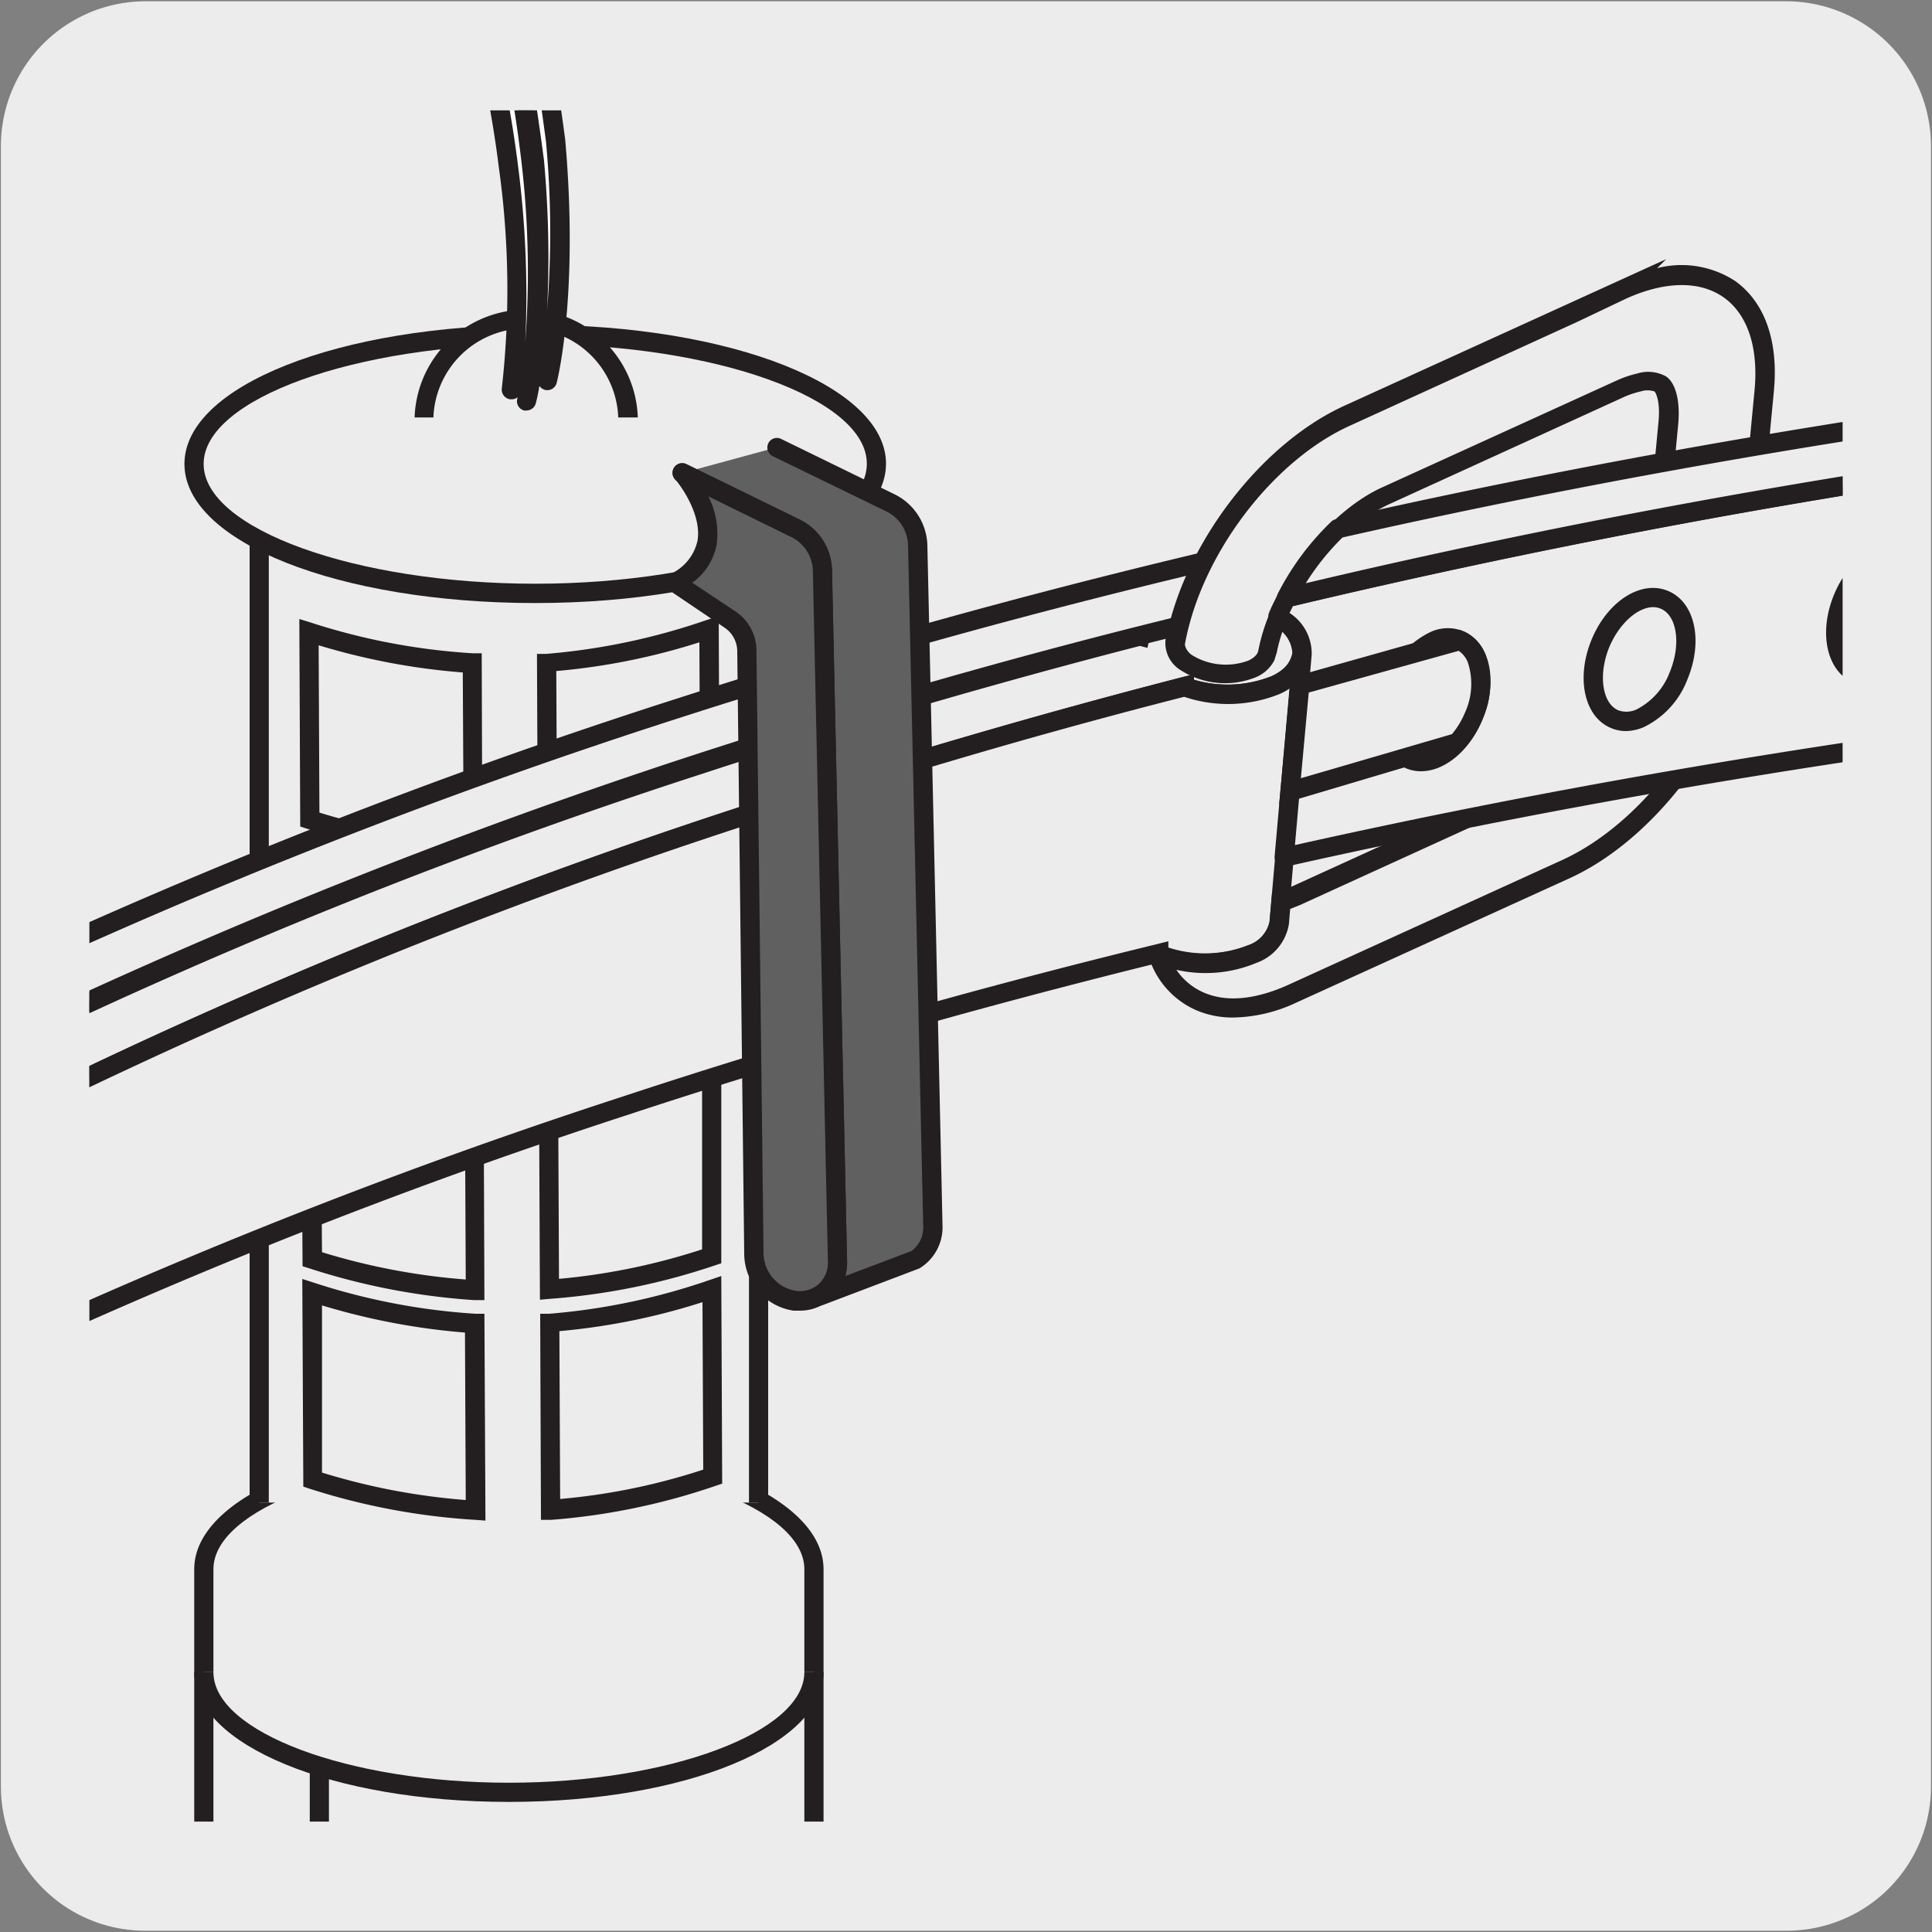 <svg viewBox="0 0 150 150" xmlns="http://www.w3.org/2000/svg" xmlns:xlink="http://www.w3.org/1999/xlink"><rect x="0" y="0" width="150" height="150" fill="#808080" stroke="none"/><clipPath id="a"><path d="m6.94 8.57h136.12v132.86h-136.12z"/></clipPath><clipPath id="b"><path d="m6.01 177.8h135.99v135.76h-135.99z"/></clipPath><path d="m11.32.1h127.32a11.25 11.25 0 0 1 11.28 11.21v127.4a11.19 11.19 0 0 1 -11.2 11.19h-127.45a11.19 11.19 0 0 1 -11.2-11.19v-127.37a11.24 11.24 0 0 1 11.25-11.24z" fill="#edecec"/><g clip-path="url(#a)"><path d="m58.89 35c0 4.22-8.68 7.63-19.38 7.63s-19.39-3.38-19.39-7.63 8.68-7.62 19.39-7.62 19.38 3.44 19.38 7.62" fill="#fff"/><path d="m39.51 43.41c-11.29 0-20.13-3.68-20.13-8.37s8.84-8.38 20.13-8.38 20.13 3.68 20.13 8.34-8.84 8.41-20.13 8.41zm0-15.26c-11.15 0-18.64 3.56-18.64 6.89s7.49 6.88 18.64 6.88 18.64-3.56 18.64-6.92-7.49-6.85-18.64-6.85z" fill="#231f20"/><path d="m63.2 121.83c0-5.15-10.6-9.33-23.69-9.33s-23.69 4.18-23.69 9.33v43.17c0 5.15 10.6 9.33 23.69 9.33s23.69-4.17 23.69-9.33z" fill="#edecec"/><path d="m39.51 175.08c-13.7 0-24.43-4.42-24.43-10.07v-43.18c0-5.65 10.73-10.07 24.43-10.07s24.43 4.42 24.43 10.07v43.17c0 5.66-10.73 10.08-24.43 10.08zm0-61.83c-12.44 0-22.94 3.93-22.94 8.58v43.17c0 4.65 10.5 8.58 22.94 8.58s22.94-3.93 22.94-8.58v-43.17c0-4.65-10.45-8.58-22.94-8.58z" fill="#231f20"/></g><path d="m20.13 116.66v-81.6c0-4.21 8.68-7.63 19.38-7.63s19.38 3.42 19.38 7.63v81.6" fill="#edecec"/><path d="m59.64 116.66h-1.49v-81.6c0-3.33-7.49-6.89-18.64-6.89s-18.64 3.56-18.64 6.89v81.6h-1.49v-81.6c0-4.7 8.84-8.38 20.13-8.38s20.13 3.68 20.13 8.38z" fill="#231f20"/><path d="m42.5 66-.06-14.55a51.06 51.06 0 0 0 12.56-2.59q0 7.28.07 14.55a51.14 51.14 0 0 1 -12.57 2.59" fill="#edecec"/><path d="m41.76 66.77-.07-16h.69a50.79 50.79 0 0 0 12.42-2.61l1-.34.07 16.12-.5.17a51.49 51.49 0 0 1 -12.79 2.6zm1.43-14.67.06 13.05a49.45 49.45 0 0 0 11.11-2.28l-.06-13a51.12 51.12 0 0 1 -11.11 2.23z" fill="#231f20"/><path d="m42.58 83.08-.06-14.54a51.06 51.06 0 0 0 12.6-2.54l.06 14.55a50.6 50.6 0 0 1 -12.6 2.55" fill="#fff"/><path d="m41.84 83.89-.07-16 .69-.06a50.42 50.42 0 0 0 12.42-2.51l1-.34.07 16.12-.5.17a52.41 52.41 0 0 1 -12.79 2.6zm1.42-14.67.07 13a50 50 0 0 0 11.11-2.22l-.06-13a51.81 51.81 0 0 1 -11.12 2.22z" fill="#231f20"/><path d="m42.66 100.1q0-7.27-.07-14.55a50.14 50.14 0 0 0 12.61-2.55c0 4.85 0 9.7.06 14.55a51.06 51.06 0 0 1 -12.6 2.56" fill="#edecec"/><path d="m41.92 100.91-.07-16 .69-.06a50.25 50.25 0 0 0 12.46-2.56l1-.33v16.12l-.51.17a51.77 51.77 0 0 1 -12.78 2.59zm1.42-14.67.06 13.05a50.34 50.34 0 0 0 11.11-2.29v-13a51.94 51.94 0 0 1 -11.17 2.24z" fill="#231f20"/><path d="m42.74 117.22c0-4.85 0-9.7-.07-14.55a51 51 0 0 0 12.6-2.56q0 7.27.07 14.55a51.06 51.06 0 0 1 -12.6 2.56" fill="#edecec"/><path d="m42 118-.06-16h.69a50.44 50.44 0 0 0 12.37-2.59l1-.34.07 16.12-.51.17a51.32 51.32 0 0 1 -12.76 2.64zm1.43-14.67.06 13.05a49.22 49.22 0 0 0 11.11-2.28l-.06-13a51.12 51.12 0 0 1 -11.12 2.25z" fill="#231f20"/><path d="m24.06 63.63q0-7.27-.07-14.55a50.53 50.53 0 0 0 12.64 2.38l.08 14.54a51.44 51.44 0 0 1 -12.65-2.38" fill="#edecec"/><path d="m37.45 66.81-.79-.06a52.17 52.17 0 0 1 -12.83-2.41l-.52-.17-.07-16.11 1 .31a50.55 50.55 0 0 0 12.46 2.35h.7zm-12.65-3.72a50.82 50.82 0 0 0 11.2 2.12l-.07-13a52.36 52.36 0 0 1 -11.19-2.11z" fill="#231f20"/><path d="m24.13 80.75-.06-14.55a51.45 51.45 0 0 0 12.64 2.38l.07 14.55a51.62 51.62 0 0 1 -12.65-2.38" fill="#fff"/><path d="m37.53 83.92h-.79a52.51 52.51 0 0 1 -12.84-2.46l-.51-.17-.07-16.11 1 .31a50.75 50.75 0 0 0 12.46 2.35h.69zm-12.65-3.72a51 51 0 0 0 11.12 2.13v-13.06a52.12 52.12 0 0 1 -11.15-2z" fill="#231f20"/><path d="m24.21 97.76-.06-14.54a51.36 51.36 0 0 0 12.64 2.38l.07 14.54a51.53 51.53 0 0 1 -12.65-2.38" fill="#edecec"/><path d="m37.61 100.94h-.8a52.64 52.64 0 0 1 -12.81-2.47l-.51-.16-.09-16.12 1 .32a50.65 50.65 0 0 0 12.46 2.34l.69.05zm-12.61-3.72a51 51 0 0 0 11.16 2.12l-.06-13a52 52 0 0 1 -11.2-2.11z" fill="#231f20"/><path d="m24.29 114.88q0-7.27-.07-14.55a51.07 51.07 0 0 0 12.65 2.38l.07 14.55a51.44 51.44 0 0 1 -12.65-2.38" fill="#edecec"/><path d="m37.69 118.06-.8-.06a52.17 52.17 0 0 1 -12.83-2.41l-.51-.17-.08-16.12 1 .32a50.57 50.57 0 0 0 12.45 2.38h.69zm-12.69-3.73a50.93 50.93 0 0 0 11.16 2.13l-.06-13a52.63 52.63 0 0 1 -11.1-2.11z" fill="#231f20"/><g clip-path="url(#a)"><path d="m63.2 129.83c0 5.15-10.6 9.32-23.69 9.32s-23.69-4.15-23.69-9.32" fill="#edecec"/><path d="m39.51 139.9c-13.7 0-24.43-4.42-24.43-10.07h1.49c0 4.65 10.5 8.58 22.94 8.58s22.94-3.93 22.94-8.58h1.49c0 5.65-10.73 10.07-24.43 10.07z" fill="#231f20"/><path d="m24.05 137.1h1.49v23.53h-1.49z" fill="#231f20"/><path d="m-22.73 93a426 426 0 0 1 76.81-33.5q16.86-5.6 34.44-10.12a3.29 3.29 0 0 1 2-2.14 9.92 9.92 0 0 1 8.91.78 3.16 3.16 0 0 1 1.62 2.73 3.13 3.13 0 0 1 -2.05 2.43 9.9 9.9 0 0 1 -7.06.14q-17.17 4.42-33.7 9.87a420.89 420.89 0 0 0 -76 33.2z" fill="#edecec"/><path d="m-17.84 97.26-6.29-4.37 1-.58a429.14 429.14 0 0 1 76.98-33.56c11-3.64 22.5-7 34.11-10a4.34 4.34 0 0 1 2.29-2.18 10.64 10.64 0 0 1 9.65.85 3.86 3.86 0 0 1 1.94 3.41 3.82 3.82 0 0 1 -2.5 3 10.63 10.63 0 0 1 -7.44.23c-11.42 2.94-22.66 6.28-33.41 9.83a421.62 421.62 0 0 0 -75.92 33.11zm-3.49-4.26 3.58 2.48a423.91 423.91 0 0 1 75.75-33.01c10.86-3.58 22.21-6.91 33.74-9.88l.59-.15.14.27a9.27 9.27 0 0 0 6.22-.2c1-.47 1.59-1.11 1.65-1.81a2.5 2.5 0 0 0 -1.31-2.06 9.27 9.27 0 0 0 -8.17-.71 2.61 2.61 0 0 0 -1.61 1.61l-.16.76-.59-.15c-11.64 3-23.14 6.37-34.2 10a428.17 428.17 0 0 0 -75.63 32.85z" fill="#231f20"/><path d="m95.58 47.58q-19.74 4.76-38.58 10.82a446.08 446.08 0 0 0 -53.51 20.94 5.32 5.32 0 0 1 -4.84-.43c-1.27-.89-1.15-2.15.26-2.81a452.76 452.76 0 0 1 54.15-21.24q21.41-6.86 43.94-12.07z" fill="#edecec"/><path d="m1.52 80.46a5.88 5.88 0 0 1 -3.32-1 2.43 2.43 0 0 1 -1.2-2.12 2.45 2.45 0 0 1 1.56-1.93 454.08 454.08 0 0 1 54.27-21.26c14-4.51 28.81-8.58 44-12.09l1.25-.29-1.91 6.43-.42.11c-13.16 3.16-26.13 6.8-38.56 10.8a446.59 446.59 0 0 0 -53.38 20.89l-.44.2h-.05a5.56 5.56 0 0 1 -1.8.26zm94.41-36.66c-14.73 3.44-29.07 7.4-42.65 11.77a453.26 453.26 0 0 0 -54.07 21.19c-.43.2-.69.46-.71.71s.19.55.56.81a4.62 4.62 0 0 0 4.09.37l.45-.21a448.27 448.27 0 0 1 53.14-20.75c12.33-3.97 25.2-7.58 38.26-10.69z" fill="#231f20"/><path d="m-3.54 83.65.54-6.29 1.49.13c0 .24.18.54.56.8a4.6 4.6 0 0 0 4.1.37l.54-.26.94 1.21-.78.49q-3.13 1.47-6.21 3zm1.86-4.07-.14 1.56 1.82-.86a5.5 5.5 0 0 1 -1.68-.7z" fill="#231f20"/><path d="m-17.83 96.4a420.43 420.43 0 0 1 76.09-33.22q16.49-5.44 33.74-9.87a10.06 10.06 0 0 0 7-.12 3.16 3.16 0 0 0 2.07-2.43l-1.67 19.24-.14 1.67a3.12 3.12 0 0 1 -2.08 2.44 10 10 0 0 1 -7.3 0v-.11q-21.21 5.21-41.44 11.88a435.49 435.49 0 0 0 -67.88 28.6z" fill="#edecec"/><path d="m-20.31 115.78 1.78-19.84.34-.19a423 423 0 0 1 76.19-33.28c11-3.61 22.31-6.93 33.77-9.89l.93-.23v.42a9.19 9.19 0 0 0 6-.26 2.47 2.47 0 0 0 1.64-1.8l1.49.13-1.83 20.85a3.83 3.83 0 0 1 -2.5 3 10.75 10.75 0 0 1 -7.77.12c-14.11 3.49-27.92 7.43-41.06 11.77a437.68 437.68 0 0 0 -67.76 28.56zm3.19-18.93-1.46 16.33a439.53 439.53 0 0 1 66.79-28c13.27-4.39 27.24-8.37 41.5-11.85l1-.25v.53a9.15 9.15 0 0 0 6.2-.22 2.49 2.49 0 0 0 1.65-1.81l1.59-18.14a5.13 5.13 0 0 1 -.77.43 10.68 10.68 0 0 1 -7.44.23c-11.38 2.9-22.62 6.22-33.45 9.79a421.72 421.72 0 0 0 -75.61 32.96z" fill="#231f20"/><path d="m89.86 74c1.4 4 5.36 5.47 10.47 3.14l21.25-9.68c6.82-3.12 13-11.7 13.67-19.15l1.75-17.88c.72-7.48-4.23-11-11.07-7.87l-21.27 9.68c-6.34 2.9-12.06 10.53-13.41 17.59a1.77 1.77 0 0 0 .91 1.66 5.61 5.61 0 0 0 5.07.44 1.78 1.78 0 0 0 1.18-1.37c.92-4.71 5-10.16 9.17-12.07l.86-.39 13.07-6 4.25-1.93a6.69 6.69 0 0 1 1.48-.51 2.18 2.18 0 0 1 1.65.11c.43.3.8 1.37.62 3.09l-1.51 15.31c-.48 4.92-4.85 11-9.35 13.09l-13.89 6.34-4.24 1.94a9.26 9.26 0 0 1 -1.12.46l-.14 1.68a3.14 3.14 0 0 1 -2.07 2.43 10 10 0 0 1 -7.31 0z" fill="#edecec"/><path d="m95.76 79a7.17 7.17 0 0 1 -2.87-.56 6.66 6.66 0 0 1 -3.58-3.79l-.11-.34a.14.14 0 0 0 0-.06l.76-.26.24-.61a9.15 9.15 0 0 0 6.72 0 2.49 2.49 0 0 0 1.65-1.81l.19-2.2.49-.14a6.22 6.22 0 0 0 1-.38l18.14-8.27c4.3-2 8.46-7.79 8.92-12.48l1.45-15.3c.17-1.63-.21-2.33-.31-2.41a1.75 1.75 0 0 0 -1.07 0 7 7 0 0 0 -1.33.45l-18.16 8.29c-3.94 1.79-7.87 7-8.76 11.53l-.19.61a2.86 2.86 0 0 1 -1.41 1.3 6.38 6.38 0 0 1 -5.82-.51 2.48 2.48 0 0 1 -1.22-2.39l.16-1h.08c1.71-7.08 7.43-14.33 13.63-17.16l25-11.39-.7.7a7.6 7.6 0 0 1 6.06 1c2.31 1.65 3.38 4.7 3 8.59l-1.72 18c-.75 7.67-7.07 16.54-14.1 19.76l-21.25 9.67a11.89 11.89 0 0 1 -4.89 1.16zm-4.45-3.74a4.94 4.94 0 0 0 2.17 1.81c1.77.76 4 .54 6.55-.61l21.24-9.68c6.6-3 12.54-11.34 13.24-18.55l1.71-17.9c.32-3.34-.53-5.91-2.38-7.23s-4.58-1.29-7.64.11l-3.76 1.79-17.52 8c-6.06 2.69-11.64 10-12.92 17v.11a1.33 1.33 0 0 0 .61.79 5 5 0 0 0 4.33.38c.44-.21.72-.5.75-.77l.15-.67c1.19-4.83 5.32-10.12 9.47-12l18.17-8.28a8.3 8.3 0 0 1 1.63-.56 2.87 2.87 0 0 1 2.25.23c.76.53 1.11 1.95.93 3.77l-1.46 15.3c-.5 5.15-5.07 11.55-9.78 13.7l-18.15 8.28-.73.29-.1 1.18a3.86 3.86 0 0 1 -2.5 3 10.26 10.26 0 0 1 -6.26.54z" fill="#231f20"/><path d="m162.52 34.84a621.83 621.83 0 0 0 -62.64 11.56c-.24.48-.49 1-.68 1.45l.28.18a3.16 3.16 0 0 1 1.62 2.73l-1.4 15.8c19.8-4.46 40.17-8 61-10.56z" fill="#edecec"/><path d="m99.7 67.3a.76.76 0 0 1 -.49-.18.78.78 0 0 1 -.25-.63l1.4-15.8a2.54 2.54 0 0 0 -1.31-2c-.31-.19-.68-.74-.54-1.07.2-.51.46-1 .71-1.51a.75.75 0 0 1 .49-.38 622.39 622.39 0 0 1 62.71-11.63.75.75 0 0 1 .84.8l-1.87 21.16a.74.74 0 0 1 -.65.68c-20.8 2.59-41.28 6.14-60.87 10.54a.47.47 0 0 1 -.17.02zm.42-19.71a3.75 3.75 0 0 1 1.72 3.23l-1.3 14.79c19.14-4.28 39.13-7.73 59.42-10.27l1.73-19.64a620.16 620.16 0 0 0 -61.3 11.35z" fill="#231f20"/><path d="m157.57 31.37c-18.28 2.51-36.22 5.72-53.71 9.68a20.66 20.66 0 0 0 -4 5.36 619.56 619.56 0 0 1 62.64-11.57z" fill="#edecec"/><g fill="#231f20"><path d="m99.88 47.15a.74.74 0 0 1 -.58-.28.75.75 0 0 1 -.08-.8 20.87 20.87 0 0 1 4.13-5.56.64.64 0 0 1 .35-.19c17.27-3.91 35.36-7.17 53.77-9.69a.81.81 0 0 1 .53.13l5 3.48a.74.74 0 0 1 -.33 1.34 619.94 619.94 0 0 0 -62.56 11.55.55.55 0 0 1 -.23.02zm4.35-5.42a19.54 19.54 0 0 0 -2.85 3.55c19-4.5 38.88-8.17 59.15-10.92l-3.14-2.21c-18.2 2.5-36.08 5.72-53.16 9.58z"/><path d="m110.33 59.88a3 3 0 0 1 -1.17-.23c-2.08-.87-2.74-3.89-1.49-6.87a6.77 6.77 0 0 1 3.39-3.71 3.21 3.21 0 0 1 2.54-.07c2.08.86 2.74 3.88 1.5 6.87-1.02 2.46-2.96 4.01-4.77 4.01zm2.12-9.61a2 2 0 0 0 -.82.18 5.26 5.26 0 0 0 -2.58 2.91c-.9 2.13-.58 4.38.69 4.91s3.09-.83 4-3 .57-4.39-.69-4.92a1.53 1.53 0 0 0 -.6-.08zm13.78 6.49a2.9 2.9 0 0 1 -1.16-.24c-2.07-.86-2.73-3.88-1.5-6.86s3.84-4.66 5.94-3.78 2.74 3.89 1.5 6.87a6.79 6.79 0 0 1 -3.4 3.71 3.68 3.68 0 0 1 -1.38.3zm2.12-9.62c-1.19 0-2.63 1.26-3.4 3.09-.88 2.14-.56 4.39.7 4.92a1.87 1.87 0 0 0 1.39-.06 5.36 5.36 0 0 0 2.6-2.91c.89-2.14.57-4.39-.7-4.92a1.48 1.48 0 0 0 -.59-.12zm16.71 6.13a2.86 2.86 0 0 1 -1.16-.27c-2.08-.87-2.74-3.89-1.49-6.87s3.84-4.65 5.93-3.77 2.74 3.89 1.49 6.87a6.71 6.71 0 0 1 -3.39 3.77 3.49 3.49 0 0 1 -1.38.27zm2.12-9.61c-1.19 0-2.64 1.26-3.4 3.09-.89 2.13-.57 4.38.7 4.92a1.87 1.87 0 0 0 1.39-.06 5.38 5.38 0 0 0 2.59-2.91c.89-2.14.57-4.4-.69-4.93a1.67 1.67 0 0 0 -.59-.11z"/></g></g><path d="m100.91 53.19-.75 8.25 13-3.82a7.18 7.18 0 0 0 1.25-2c1.07-2.56.58-5.2-1.1-5.89z" fill="#edecec"/><path d="m99.31 62.47.91-9.86 13.14-3.7.24.1a3.24 3.24 0 0 1 1.74 1.83 6.79 6.79 0 0 1 -.24 5 7.76 7.76 0 0 1 -1.39 2.23l-.14.16zm2.3-8.7-.61 6.65 11.73-3.42a6.52 6.52 0 0 0 1-1.65 5.36 5.36 0 0 0 .24-3.9 1.92 1.92 0 0 0 -.72-.92z" fill="#231f20"/><path d="m68 36c0 5.55-11.85 10-26.48 10s-26.49-4.5-26.49-10 11.9-10 26.53-10 26.44 4.47 26.44 10" fill="#edecec"/><path d="m41.56 46.82c-15.27 0-27.24-4.75-27.24-10.8s12-10.8 27.24-10.8 27.23 4.78 27.23 10.78-11.96 10.82-27.23 10.82zm0-20.1c-14 0-25.75 4.26-25.75 9.3s11.79 9.3 25.75 9.3 25.74-4.26 25.74-9.32-11.79-9.28-25.74-9.28z" fill="#231f20"/><path d="m53 36.72 8.72 4.28a3.74 3.74 0 0 1 2.13 3.28l1.15 53.81a3 3 0 0 1 -1.42 2.53l7.42-2.81a2.93 2.93 0 0 0 1.42-2.52l-1.18-53a3.77 3.77 0 0 0 -2.12-3.29l-8.77-4.28" fill="#606060"/><path d="m63.6 101.36a.74.74 0 0 1 -.38-1.38 2.24 2.24 0 0 0 1.06-1.91l-1.18-53.77a3 3 0 0 0 -1.7-2.62l-8.77-4.29a.74.74 0 1 1 .65-1.33l8.77 4.28a4.45 4.45 0 0 1 2.54 3.93l1.18 53.8a4.45 4.45 0 0 1 -.14 1l5.11-1.93a2.22 2.22 0 0 0 .94-1.84l-1.18-52.97a3 3 0 0 0 -1.7-2.63l-8.8-4.28a.75.75 0 0 1 -.35-1 .74.74 0 0 1 1-.34l8.77 4.28a4.55 4.55 0 0 1 2.58 3.93l1.18 53a3.73 3.73 0 0 1 -1.8 3.19l-7.51 2.85a.65.65 0 0 1 -.27.03z" fill="#231f20"/><path d="m52.4 45.24 4.26 2.83a3 3 0 0 1 1.34 2.44l.54 46.77a3.71 3.71 0 0 0 3.16 3.72 2.91 2.91 0 0 0 3.3-2.91l-1.18-53.8a3.78 3.78 0 0 0 -2.1-3.29l-8.72-4.28s4.83 5.56-.55 8.52" fill="#606060"/><path d="m62.11 101.76h-.5a4.49 4.49 0 0 1 -3.83-4.46l-.54-46.76a2.23 2.23 0 0 0 -1-1.82l-4.24-2.86a.74.74 0 0 1 0-1.27 3.73 3.73 0 0 0 2.15-2.59c.34-1.91-1.15-4.13-1.76-4.82a.75.75 0 0 1 .89-1.16l8.77 4.29a4.49 4.49 0 0 1 2.55 3.92l1.17 53.81a3.73 3.73 0 0 1 -1.28 2.82 3.6 3.6 0 0 1 -2.38.9zm-8.36-56.52 3.32 2.21a3.66 3.66 0 0 1 1.66 3l.55 46.77a3 3 0 0 0 2.51 3 2.19 2.19 0 0 0 1.73-.49 2.22 2.22 0 0 0 .76-1.69l-1.17-53.74a3 3 0 0 0 -1.71-2.62l-6.4-3.14a6.41 6.41 0 0 1 .64 3.74 4.71 4.71 0 0 1 -1.89 2.96z" fill="#231f20"/><g clip-path="url(#a)"><path d="m48.77 32.41a7.92 7.92 0 0 0 -15.83 0" fill="#edecec"/><path d="m49.52 32.41h-1.52a7.18 7.18 0 0 0 -14.35 0h-1.46a8.67 8.67 0 0 1 17.33 0z" fill="#231f20"/><path d="m39.7 30.25a68.84 68.84 0 0 0 -.23-17.37c-1.59-12.82-6.72-28.37-12.66-34s-24.59-10.64-27.96-10.88-4.14-5.47-5.63-11.54c-1.13-4.61.83-6.21 1.85-6.71-.56 1-.85 2.65-.24 5.13 1.48 6.06 2.26 11.28 5.63 11.53s22 5.26 28 10.89 11.07 21.19 12.66 34a66 66 0 0 1 .06 18.5" fill="#fff"/><path d="m39.7 31h-.1a.76.76 0 0 1 -.64-.84 68.37 68.37 0 0 0 -.23-17.16c-1.48-12-6.34-27.81-12.43-33.58-5.93-5.61-24.48-10.42-27.51-10.69-3.5-.27-4.51-4.55-5.79-10-.16-.69-.33-1.41-.51-2.14-1.27-5.18 1.15-7 2.25-7.54a.74.74 0 0 1 .86.14.73.73 0 0 1 .12.87 6.55 6.55 0 0 0 -.17 4.61c.18.72.35 1.44.51 2.13 1.13 4.84 2 8.66 4.45 8.84 3.51.26 22.24 5.24 28.42 11.09 6.34 6 11.38 22.25 12.89 34.46a66.62 66.62 0 0 1 .06 18.71.74.74 0 0 1 -1.41.2v.21a.74.74 0 0 1 -.77.69zm-45.95-78.35a7.86 7.86 0 0 0 .19 3.62c.18.73.35 1.45.51 2.15 1.14 4.83 2 8.64 4.45 8.82 3.51.26 22.24 5.24 28.42 11.1 6.35 6.01 11.38 22.24 12.89 34.46a77.72 77.72 0 0 1 .57 13.8 73.62 73.62 0 0 0 -.44-15.2c-1.48-11.95-6.34-27.78-12.44-33.56-5.9-5.6-24.47-10.46-27.5-10.68-3.51-.27-4.52-4.56-5.79-10-.16-.69-.33-1.4-.51-2.12a12.2 12.2 0 0 1 -.35-2.39z" fill="#231f20"/><path d="m40.88 31.12s1.71-6.62.65-18.63c-4.36-33-11.07-37.64-16.63-45.13s-9.6-1.92-15.5-10.92-13.82-6.91-13.82-6.91a4.06 4.06 0 0 0 -.55.21 3.55 3.55 0 0 1 2.16-1.74s7.92-2.13 13.81 6.87 10 3.43 15.5 10.92 12.28 12.15 16.64 45.13c1.06 12-.65 18.63-.65 18.63" fill="#fff"/><path d="m40.88 31.87a.57.57 0 0 1 -.18 0 .74.74 0 0 1 -.54-.9c0-.07 1.66-6.67.62-18.38-3.78-28.8-9.43-35.88-14.41-42.13-.7-.88-1.39-1.74-2.07-2.65a10.51 10.51 0 0 0 -6.83-4.51c-2.67-.73-5.44-1.47-8.7-6.45-5.54-8.45-12.92-6.62-13-6.6s-.18 0-.42.16a.72.72 0 0 1 -.86-.15.74.74 0 0 1 -.11-.87 4.28 4.28 0 0 1 2.62-2.16c.05 0 8.48-2.12 14.6 7.23 2.98 4.54 5.4 5.14 7.87 5.82a11.9 11.9 0 0 1 7.64 5.07c.67.89 1.35 1.75 2 2.62 5.14 6.39 10.89 13.65 14.77 42.85 1.06 12-.59 18.64-.66 18.91a.75.75 0 0 1 -.91.54.79.79 0 0 1 -.43-.3c-.14.82-.26 1.27-.28 1.34a.75.75 0 0 1 -.72.56zm-43.09-83.28c3 0 8.11 1.16 12.23 7.45 3 4.5 5.33 5.14 7.84 5.82a11.87 11.87 0 0 1 7.64 5.06c.67.89 1.35 1.75 2 2.62 5.09 6.39 10.87 13.64 14.73 42.86a82.45 82.45 0 0 1 .25 11.65 75.91 75.91 0 0 0 -.09-13.05c-3.79-28.78-9.39-35.86-14.39-42.1-.7-.89-1.39-1.75-2.07-2.67a10.55 10.55 0 0 0 -6.83-4.51c-2.67-.72-5.43-1.47-8.7-6.44-4.84-7.37-10.97-6.96-12.61-6.69z" fill="#231f20"/></g><g clip-path="url(#b)" fill="#231f20"><path d="m70.8 263.46a44.88 44.88 0 0 1 -19.69-4.93l.41-.81a26.57 26.57 0 0 0 11.06 2.34c7.44-.05 14.33-3.32 19.94-9.47 9.48-10.39 14.19-27.59 12.59-46.15-2.63-30.51-21.45-55.27-42-55.27h-.11v-.9l27.87-1h.13c21 0 40.24 25.12 42.91 56.09 1.11 12.92-.84 25.55-5.49 35.58a28.47 28.47 0 0 1 -15.76 14.53l-21.77 8.39a31.42 31.42 0 0 1 -10.09 1.6zm-11.63-2.68c5.58 1.66 13.52 2.89 21.4.23l21.74-8.38a27.57 27.57 0 0 0 15.27-14.06c4.58-9.89 6.5-22.36 5.41-35.12-2.63-30.52-21.45-55.27-42-55.27h-.14l-21.7.77c18.54 4.23 34.45 27.43 36.85 55.41 1.61 18.76-3.18 36.27-12.83 46.84-5.79 6.35-12.9 9.72-20.58 9.76a20.5 20.5 0 0 1 -3.42-.18z"/><path d="m82.83 260.63-.2-.5a31.28 31.28 0 0 0 16.08-15.43c4.91-10.51 7.24-23.76 6.56-37.32-1.61-32.43-19.63-58.75-40.2-58.75h-.13v-.55h.13c20.85 0 39.12 26.54 40.75 59.27.68 13.64-1.67 27-6.62 37.57a31.71 31.71 0 0 1 -16.37 15.71zm13.33-6.07-.29-.46a31.77 31.77 0 0 0 11.82-13.1c5.18-11.37 6.82-21.6 5.66-35.29-2.68-31.69-21.61-57.38-42.24-57.38h-.11v-.55h.15c20.91 0 40.08 25.92 42.78 57.89 1.17 13.79-.49 24.09-5.7 35.55a32.38 32.38 0 0 1 -12.07 13.34z"/><path d="m82.7 261-.4-1 .23-.09a31 31 0 0 0 16-15.31c4.89-10.47 7.22-23.68 6.54-37.19-1.61-32.27-19.53-58.52-39.95-58.52h-.38v-1.06h.38a25 25 0 0 1 5.65.65v-1h.4c21 0 40.33 26.07 43 58.12 1.17 13.83-.49 24.17-5.72 35.68a32.62 32.62 0 0 1 -12.13 13.44l-.21.13-.56-.88.21-.13a31.59 31.59 0 0 0 11.74-13c5.15-11.33 6.78-21.51 5.63-35.15-2.66-31.52-21.5-57.16-42-57.16 18.36 4.5 33.49 29.14 35 58.76.69 13.69-1.67 27.07-6.63 37.7a32 32 0 0 1 -16.5 15.82zm.25-.7a31.51 31.51 0 0 0 16-15.47c4.93-10.56 7.27-23.86 6.6-37.46-1.62-32.49-19.72-58.93-40.38-59 20.63.1 38.71 26.53 40.33 59 .68 13.59-1.66 26.89-6.59 37.44a31.43 31.43 0 0 1 -15.91 15.45zm13.26-6.09a31.94 31.94 0 0 0 11.79-13.09c5.2-11.42 6.84-21.69 5.68-35.43-2.68-31.69-21.74-57.57-42.46-57.69v.05c20.7.08 39.7 25.9 42.38 57.61 1.16 13.74-.49 24-5.68 35.41a31.87 31.87 0 0 1 -11.71 13.1z"/><path d="m62.45 261c-21 0-40.22-25.12-42.89-56.09-1.62-18.76 3.18-36.26 12.82-46.84 5.79-6.34 12.91-9.72 20.59-9.76h.14c21 0 40.23 25.12 42.9 56.1 1.62 18.75-3.18 36.26-12.82 46.83-5.79 6.34-12.91 9.72-20.59 9.76zm-9.34-111.82h-.11c-7.42 0-14.3 3.31-19.92 9.46-9.51 10.36-14.21 27.64-12.62 46.15 2.63 30.51 21.45 55.26 42 55.26h.15c7.41 0 14.3-3.31 19.92-9.46 9.47-10.39 14.17-27.59 12.58-46.15-2.63-30.51-21.45-55.26-42-55.26z"/></g></svg>